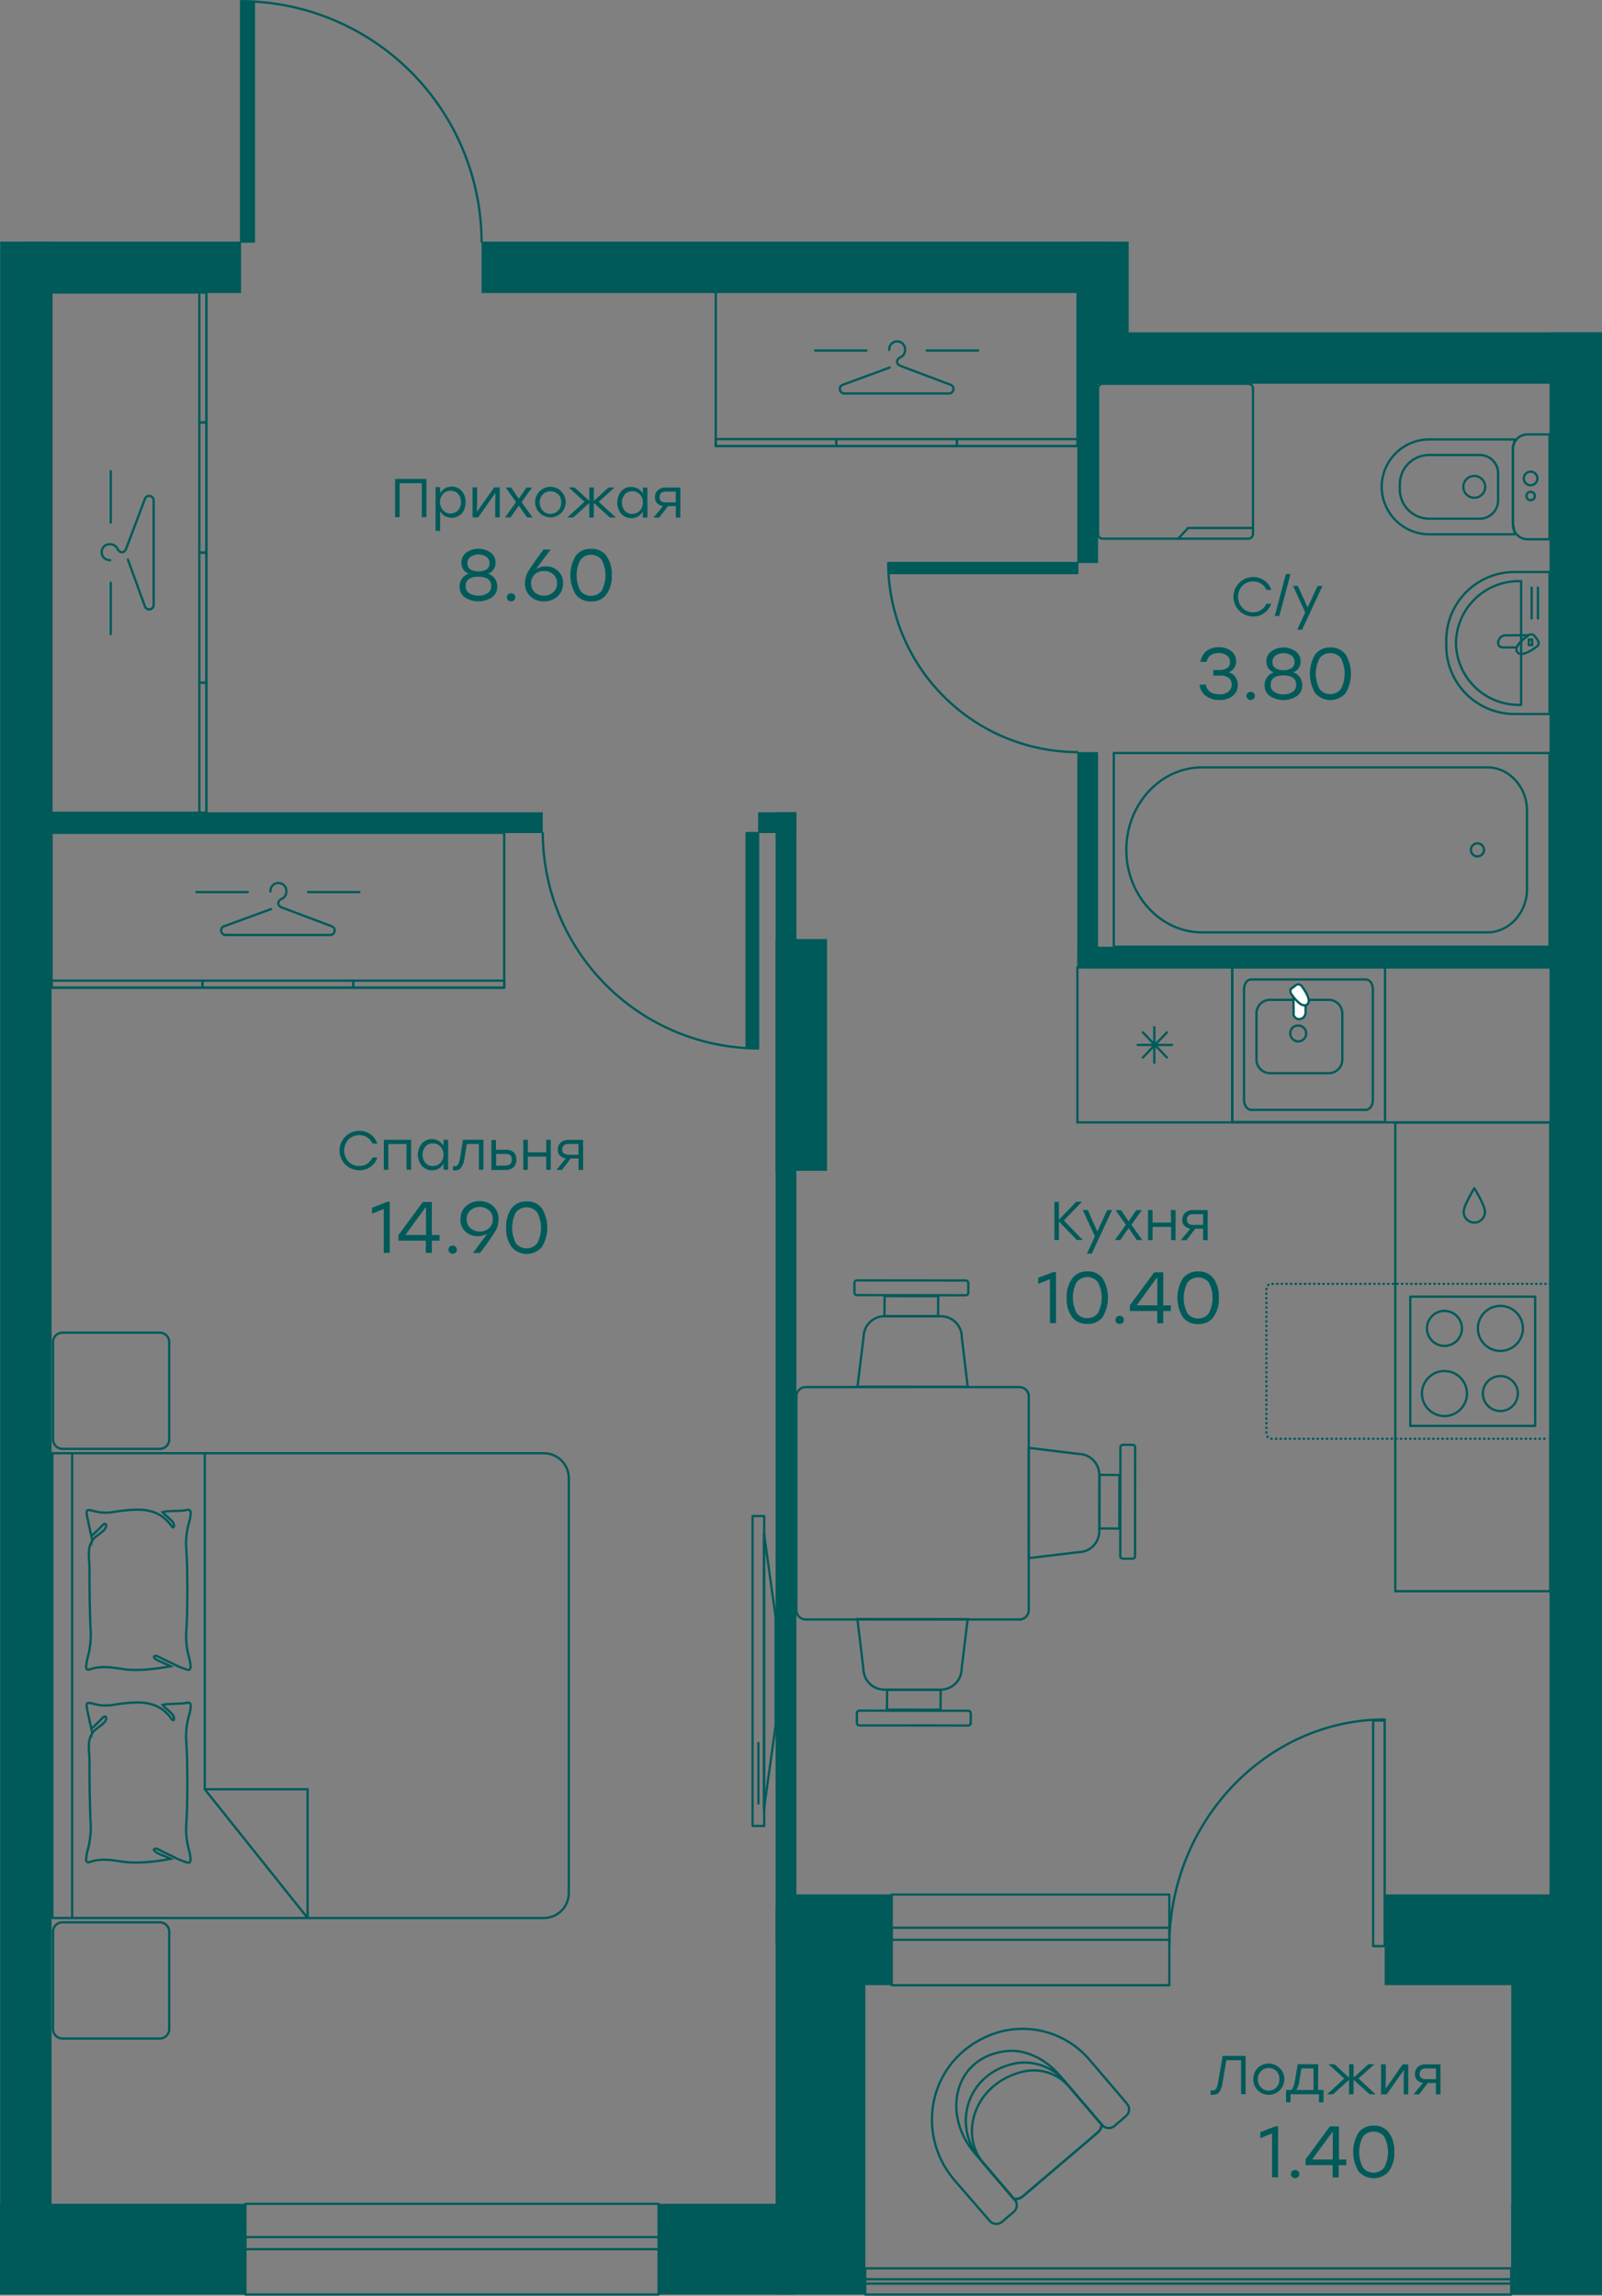 <?xml version="1.0" encoding="UTF-8" standalone="no"?>
<svg
   fill="none"
   height="600.6"
   viewBox="0 0 419.12 600.6"
   width="419.12"
   version="1.1"
   id="svg2235423"
   xmlns="http://www.w3.org/2000/svg"
   xmlns:svg="http://www.w3.org/2000/svg">
  <rect x="0" y="0" width="419.12" height="600.6" fill="#808080" stroke="none"/>
  <defs
     id="defs2235427" />
  <g
     stroke="#005a5a"
     stroke-width="0.6"
     id="g2235277"
     transform="translate(-140.44,-49.7)">
    <g
       stroke-linecap="round"
       stroke-linejoin="round"
       id="g2235097">
      <path
         clip-rule="evenodd"
         d="m 545.84,199.34 v 37.16 h -9.15 c -4.722,0.003 -9.253,-1.864 -12.604,-5.192 -3.35,-3.327 -5.247,-7.846 -5.276,-12.568 v -1.63 c 0.029,-4.723 1.926,-9.243 5.276,-12.572 3.35,-3.33 7.881,-5.198 12.604,-5.198 z"
         fill-rule="evenodd"
         id="path2235059" />
      <path
         clip-rule="evenodd"
         d="m 538.4,201.74 v 32.37 h -0.48 c -4.34,0.037 -8.519,-1.644 -11.624,-4.678 -3.105,-3.033 -4.883,-7.172 -4.946,-11.512 0.063,-4.339 1.842,-8.477 4.947,-11.509 3.105,-3.032 7.284,-4.711 11.623,-4.671 z"
         fill-rule="evenodd"
         id="path2235061" />
      <path
         d="m 542.8,203.45 v 8.06"
         id="path2235063" />
      <path
         d="m 541.16,203.45 v 8.06"
         id="path2235065" />
      <path
         clip-rule="evenodd"
         d="m 540.29,215.88 c -1.26,0.811 -2.311,1.908 -3.07,3.2 h -3.66 c -0.311,0 -0.61,-0.123 -0.831,-0.342 -0.221,-0.219 -0.346,-0.517 -0.349,-0.828 0,-0.531 0.211,-1.039 0.586,-1.414 0.375,-0.375 0.884,-0.586 1.414,-0.586 z"
         fill-rule="evenodd"
         id="path2235067" />
      <path
         clip-rule="evenodd"
         d="m 542,216.19 0.73,1 c 0.194,0.23 0.289,0.527 0.264,0.827 -0.024,0.299 -0.166,0.577 -0.394,0.773 -0.93,0.69 -4.11,3 -5.2,1.53 -1.12,-1.51 2.09,-3.79 3,-4.47 0.127,-0.084 0.27,-0.141 0.419,-0.169 0.15,-0.029 0.303,-0.027 0.452,0.005 0.149,0.031 0.29,0.092 0.415,0.179 0.125,0.086 0.232,0.197 0.314,0.325 z"
         fill-rule="evenodd"
         id="path2235069" />
      <path
         d="m 541.3,217.01 h -0.89 v 1.47 h 0.89 z"
         id="path2235071" />
      <g
         clip-rule="evenodd"
         fill-rule="evenodd"
         id="g2235085">
        <path
           d="m 545.84,163.35 v 27.43 h -5.78 c -1.011,-0.003 -1.98,-0.406 -2.695,-1.122 -0.714,-0.716 -1.115,-1.687 -1.115,-2.698 v -19.79 c 0,-1.011 0.401,-1.981 1.115,-2.698 0.715,-0.716 1.684,-1.119 2.695,-1.122 z"
           id="path2235073" />
        <path
           d="m 536.77,164.66 -0.54,2.08 v 19.81 l 0.54,2.93 h -22.43 c -3.289,-0.01 -6.441,-1.321 -8.767,-3.646 -2.327,-2.324 -3.64,-5.475 -3.653,-8.764 0.01,-3.29 1.323,-6.442 3.65,-8.767 2.327,-2.325 5.48,-3.635 8.77,-3.643 z"
           id="path2235075" />
        <path
           d="m 532.38,173.51 v 7.12 c -0.005,1.264 -0.51,2.474 -1.403,3.367 -0.893,0.894 -2.104,1.398 -3.367,1.403 h -13.32 c -2.023,-0.008 -3.961,-0.815 -5.39,-2.247 -1.43,-1.431 -2.235,-3.37 -2.24,-5.393 v -1.39 c 0.005,-2.022 0.811,-3.959 2.241,-5.389 1.429,-1.43 3.367,-2.235 5.389,-2.241 h 13.32 c 1.264,0.003 2.476,0.506 3.37,1.4 0.894,0.894 1.397,2.106 1.4,3.37 z"
           id="path2235077" />
        <path
           d="m 529,177.07 c 0,0.566 -0.168,1.119 -0.482,1.589 -0.314,0.47 -0.761,0.837 -1.284,1.053 -0.522,0.217 -1.097,0.273 -1.652,0.163 -0.555,-0.11 -1.065,-0.383 -1.465,-0.783 -0.4,-0.4 -0.672,-0.909 -0.782,-1.464 -0.111,-0.555 -0.054,-1.13 0.162,-1.653 0.217,-0.522 0.584,-0.969 1.054,-1.283 0.47,-0.314 1.023,-0.482 1.589,-0.482 0.375,0 0.747,0.074 1.094,0.218 0.347,0.143 0.663,0.354 0.928,0.62 0.266,0.265 0.476,0.58 0.62,0.927 0.144,0.347 0.218,0.719 0.218,1.095 z"
           id="path2235079" />
        <path
           d="m 542.66,174.87 c 0,0.352 -0.105,0.696 -0.3,0.989 -0.196,0.292 -0.474,0.521 -0.799,0.655 -0.325,0.135 -0.683,0.17 -1.028,0.102 -0.346,-0.069 -0.663,-0.239 -0.912,-0.488 -0.249,-0.248 -0.418,-0.566 -0.487,-0.911 -0.069,-0.345 -0.033,-0.703 0.101,-1.028 0.135,-0.326 0.363,-0.604 0.656,-0.799 0.293,-0.196 0.637,-0.3 0.989,-0.3 0.472,0 0.925,0.187 1.259,0.521 0.333,0.334 0.521,0.787 0.521,1.259 z"
           id="path2235081" />
        <path
           d="m 542,179.46 c 0,0.22 -0.065,0.434 -0.187,0.617 -0.122,0.182 -0.295,0.325 -0.498,0.409 -0.203,0.084 -0.426,0.106 -0.642,0.063 -0.215,-0.043 -0.413,-0.149 -0.568,-0.304 -0.155,-0.155 -0.261,-0.353 -0.304,-0.568 -0.042,-0.216 -0.02,-0.439 0.064,-0.642 0.084,-0.203 0.226,-0.376 0.408,-0.498 0.183,-0.122 0.398,-0.187 0.617,-0.187 0.294,0 0.577,0.117 0.785,0.325 0.208,0.208 0.325,0.491 0.325,0.785 z"
           id="path2235083" />
      </g>
      <path
         d="m 545.84,246.71 h -114 v 50.67 h 114 z"
         id="path2235087" />
      <path
         clip-rule="evenodd"
         d="m 454.93,250.46 h 74.61 c 5.72,0 10.4,5.1 10.4,11.33 v 20.51 c 0,6.23 -4.68,11.33 -10.4,11.33 h -74.61 c -10.9,0 -19.82,-9.71 -19.82,-21.59 0,-11.88 8.89,-21.58 19.82,-21.58 z"
         fill-rule="evenodd"
         id="path2235089" />
      <path
         clip-rule="evenodd"
         d="m 526.9,273.75 c 0.341,0.016 0.679,-0.07 0.971,-0.248 0.291,-0.178 0.523,-0.439 0.664,-0.75 0.142,-0.311 0.188,-0.657 0.131,-0.994 -0.057,-0.336 -0.213,-0.649 -0.448,-0.896 -0.236,-0.247 -0.54,-0.418 -0.874,-0.491 -0.334,-0.072 -0.682,-0.044 -0.999,0.083 -0.317,0.127 -0.589,0.346 -0.781,0.628 -0.191,0.283 -0.294,0.617 -0.294,0.958 -0.006,0.219 0.032,0.438 0.111,0.642 0.08,0.205 0.198,0.392 0.349,0.551 0.152,0.159 0.333,0.286 0.534,0.375 0.2,0.089 0.416,0.137 0.636,0.142 z"
         fill-rule="evenodd"
         id="path2235091" />
      <path
         d="m 467.03,150.1 h -38.09 c -0.674,0 -1.22,0.546 -1.22,1.22 v 38.09 c 0,0.674 0.546,1.22 1.22,1.22 h 38.09 c 0.674,0 1.22,-0.546 1.22,-1.22 v -38.09 c 0,-0.674 -0.546,-1.22 -1.22,-1.22 z"
         id="path2235093" />
      <path
         d="m 448.67,190.63 2.6,-2.8 h 16.99"
         id="path2235095" />
    </g>
    <path
       d="M 546.01,343.37 H 505.48 V 466 h 40.53 z"
       stroke-miterlimit="22.93"
       id="path2235099" />
    <path
       d="m 546.67,302.81 h -83.82 v 40.53 h 83.82 z"
       stroke-miterlimit="22.93"
       id="path2235101" />
    <path
       d="m 462.85,302.81 h -40.53 v 40.53 h 40.53 z"
       stroke-miterlimit="22.93"
       id="path2235103" />
    <path
       clip-rule="evenodd"
       d="m 439.28,326.53 3.16,-3.3 v 4.74 -4.74 l 0.14,-0.15 h -0.14 v 0.15 -0.15 h -4.6 4.6 v -0.15 l 0.15,0.15 3.3,-3.45 -3.3,3.45 h -0.01 0.01 4.74 -4.74 l 3.3,3.45 -3.3,-3.45 h -0.01 0.01 l -0.15,-0.15 v -4.74 4.74 l -3.16,-3.3 3.16,3.3 v 0.15 h 0.14 l -0.14,0.15 z"
       fill-rule="evenodd"
       stroke-miterlimit="22.93"
       id="path2235105" />
    <g
       stroke-linecap="round"
       id="g2235127">
      <g
         stroke-linejoin="round"
         id="g2235117">
        <path
           d="M 542.07,388.93 H 509.4 v 33.82 h 32.67 z"
           id="path2235107" />
        <path
           clip-rule="evenodd"
           d="m 528.39,414.28 c 0,-0.906 0.268,-1.791 0.771,-2.544 0.504,-0.754 1.219,-1.341 2.056,-1.687 0.837,-0.347 1.758,-0.438 2.646,-0.261 0.889,0.177 1.705,0.613 2.345,1.254 0.641,0.64 1.077,1.456 1.254,2.345 0.176,0.888 0.086,1.809 -0.261,2.646 -0.347,0.837 -0.934,1.552 -1.687,2.055 -0.753,0.504 -1.639,0.772 -2.544,0.772 -1.214,-0.002 -2.378,-0.486 -3.236,-1.344 -0.858,-0.859 -1.342,-2.022 -1.344,-3.236 z"
           fill-rule="evenodd"
           id="path2235109" />
        <path
           clip-rule="evenodd"
           d="m 512.45,414.28 c 0,-1.165 0.345,-2.304 0.992,-3.272 0.648,-0.969 1.567,-1.724 2.644,-2.17 1.076,-0.445 2.26,-0.562 3.403,-0.335 1.142,0.228 2.192,0.789 3.016,1.612 0.823,0.824 1.384,1.874 1.612,3.016 0.227,1.143 0.11,2.327 -0.336,3.403 -0.445,1.076 -1.2,1.996 -2.169,2.644 -0.969,0.647 -2.107,0.992 -3.272,0.992 -1.562,-0.002 -3.058,-0.624 -4.162,-1.728 -1.104,-1.104 -1.726,-2.601 -1.728,-4.162 z"
           fill-rule="evenodd"
           id="path2235111" />
        <path
           clip-rule="evenodd"
           d="m 527.09,397.24 c 0,-1.165 0.345,-2.304 0.993,-3.273 0.648,-0.969 1.568,-1.724 2.645,-2.17 1.077,-0.445 2.262,-0.561 3.404,-0.333 1.143,0.228 2.193,0.79 3.016,1.615 0.823,0.825 1.383,1.875 1.61,3.018 0.226,1.143 0.108,2.328 -0.34,3.404 -0.447,1.076 -1.203,1.995 -2.173,2.641 -0.97,0.646 -2.11,0.99 -3.275,0.988 -1.561,-0.003 -3.056,-0.624 -4.159,-1.729 -1.102,-1.104 -1.721,-2.601 -1.721,-4.161 z"
           fill-rule="evenodd"
           id="path2235113" />
        <path
           clip-rule="evenodd"
           d="m 513.76,397.24 c 0,-0.906 0.268,-1.791 0.772,-2.544 0.503,-0.754 1.218,-1.341 2.055,-1.687 0.837,-0.347 1.758,-0.438 2.646,-0.261 0.889,0.177 1.705,0.613 2.345,1.254 0.641,0.64 1.077,1.456 1.254,2.345 0.176,0.888 0.086,1.809 -0.261,2.646 -0.347,0.837 -0.934,1.552 -1.687,2.055 -0.753,0.504 -1.638,0.772 -2.544,0.772 -1.214,-0.002 -2.378,-0.486 -3.236,-1.344 -0.858,-0.859 -1.342,-2.022 -1.344,-3.236 z"
           fill-rule="evenodd"
           id="path2235115" />
      </g>
      <path
         d="m 546,385.58 h -0.06"
         stroke-miterlimit="10"
         id="path2235119" />
      <path
         d="m 544.84,385.58 h -71.75 c -0.353,0 -0.691,0.14 -0.941,0.39 -0.249,0.249 -0.389,0.587 -0.389,0.94 v 37.87 c 0.002,0.352 0.143,0.689 0.392,0.938 0.249,0.249 0.586,0.389 0.938,0.392 h 72.3"
         stroke-dasharray="0.11, 1.1"
         stroke-miterlimit="10"
         id="path2235121" />
      <path
         d="M 545.94,426.11 H 546"
         stroke-miterlimit="10"
         id="path2235123" />
      <path
         d="m 528.93,366.61 c 0.022,0.379 -0.032,0.758 -0.162,1.114 -0.129,0.357 -0.33,0.683 -0.589,0.959 -0.26,0.276 -0.574,0.496 -0.922,0.646 -0.348,0.15 -0.723,0.228 -1.102,0.228 -0.379,0 -0.754,-0.078 -1.103,-0.228 -0.348,-0.15 -0.661,-0.37 -0.921,-0.646 -0.26,-0.276 -0.461,-0.602 -0.59,-0.959 -0.129,-0.356 -0.184,-0.735 -0.161,-1.114 0,-1.53 2.78,-6.06 2.78,-6.06 0,0 2.77,4.53 2.77,6.06 z"
         stroke-linejoin="round"
         id="path2235125" />
    </g>
    <path
       d="m 499.61,308.51 v 29 c 0,1.41 -0.8,2.55 -1.85,2.55 h -30 c -1,0 -1.85,-1.14 -1.85,-2.55 v -29 c 0,-1.42 0.79,-2.57 1.85,-2.57 h 30 c 1.05,0 1.85,1.15 1.85,2.57 z"
       stroke-miterlimit="22.93"
       id="path2235129" />
    <path
       d="m 491.62,314.81 v 12.13 c -0.005,0.938 -0.382,1.836 -1.047,2.497 -0.665,0.662 -1.565,1.033 -2.503,1.033 h -15.38 c -0.934,-0.008 -1.827,-0.382 -2.488,-1.043 -0.66,-0.66 -1.034,-1.553 -1.042,-2.487 v -12.13 c 0,-0.936 0.372,-1.834 1.034,-2.496 0.662,-0.662 1.56,-1.034 2.496,-1.034 H 488 c 0.463,-0.009 0.924,0.073 1.356,0.242 0.432,0.169 0.826,0.421 1.161,0.742 0.334,0.322 0.602,0.706 0.788,1.13 0.185,0.425 0.286,0.882 0.295,1.346 z"
       stroke-miterlimit="22.93"
       id="path2235131" />
    <path
       d="m 480.09,318 c 0.407,-0.002 0.804,0.12 1.14,0.35 0.35,0.222 0.622,0.547 0.78,0.93 0.151,0.381 0.189,0.798 0.11,1.2 -0.078,0.403 -0.275,0.774 -0.566,1.064 -0.29,0.291 -0.661,0.488 -1.064,0.566 -0.402,0.094 -0.823,0.055 -1.2,-0.11 -0.375,-0.166 -0.699,-0.428 -0.94,-0.76 -0.238,-0.369 -0.36,-0.801 -0.35,-1.24 0,-0.271 0.054,-0.54 0.159,-0.791 0.105,-0.25 0.258,-0.478 0.451,-0.669 0.197,-0.185 0.43,-0.329 0.684,-0.422 0.255,-0.093 0.525,-0.133 0.796,-0.118 z"
       stroke-miterlimit="22.93"
       id="path2235133" />
    <path
       clip-rule="evenodd"
       d="m 478.81,309.58 c 0.857,1.105 1.95,2.003 3.2,2.63 v 2.38 c 0.001,0.437 -0.161,0.858 -0.456,1.18 -0.294,0.323 -0.699,0.522 -1.134,0.56 -0.229,0.019 -0.459,-0.019 -0.67,-0.11 -0.201,-0.094 -0.381,-0.226 -0.53,-0.39 -0.16,-0.156 -0.275,-0.353 -0.33,-0.57 -0.05,-0.22 -0.05,-0.449 0,-0.67 z"
       fill="#ffffff"
       fill-rule="evenodd"
       stroke-miterlimit="22.93"
       id="path2235135" />
    <path
       clip-rule="evenodd"
       d="m 478.48,308.18 0.92,-0.69 c 0.227,-0.178 0.511,-0.271 0.8,-0.26 0.281,0.036 0.542,0.167 0.74,0.37 0.64,0.89 2.86,3.89 1.44,4.92 -1.42,1.03 -3.6,-2 -4.16,-2.85 -0.151,-0.234 -0.211,-0.514 -0.17,-0.79 0.018,-0.14 0.065,-0.275 0.14,-0.396 0.074,-0.121 0.173,-0.224 0.29,-0.304 z"
       fill="#ffffff"
       fill-rule="evenodd"
       stroke-miterlimit="22.93"
       id="path2235137" />
    <g
       stroke-linecap="round"
       stroke-linejoin="round"
       id="g2235191">
      <path
         d="m 502.8,302.74 v 40.52 h -40 v -40.52 z"
         id="path2235139" />
      <g
         clip-rule="evenodd"
         fill-rule="evenodd"
         id="g2235149">
        <path
           d="m 422.35,166.42 v -40.53 h -9.85 -74.94 -9.86 v 40.53 h 9.86 74.94 z"
           id="path2235141" />
        <path
           d="m 422.35,166.43 v -1.85 h -3.28 -24.98 -3.29 v 1.85 h 3.29 24.98 z"
           id="path2235143" />
        <path
           d="m 359.25,166.43 v -1.85 h 3.29 24.98 3.28 v 1.85 h -3.28 -24.98 z"
           id="path2235145" />
        <path
           d="m 327.7,166.43 v -1.85 h 3.29 24.98 3.28 v 1.85 h -3.28 -24.98 z"
           id="path2235147" />
      </g>
      <path
         d="m 373.07,141.24 c -0.02,-0.286 0.019,-0.573 0.115,-0.843 0.096,-0.27 0.246,-0.517 0.442,-0.727 0.195,-0.21 0.432,-0.377 0.695,-0.491 0.263,-0.114 0.546,-0.173 0.833,-0.173 0.287,0 0.57,0.059 0.833,0.173 0.263,0.114 0.499,0.281 0.695,0.491 0.196,0.21 0.346,0.457 0.442,0.727 0.096,0.27 0.135,0.557 0.115,0.843 0,0.408 -0.115,0.808 -0.333,1.153 -0.218,0.345 -0.529,0.622 -0.897,0.797 -0.236,0.086 -0.444,0.235 -0.6,0.431 -0.157,0.195 -0.258,0.431 -0.29,0.679 0.002,0.213 0.065,0.421 0.182,0.598 0.117,0.178 0.283,0.317 0.478,0.402 l 0.39,0.18 13.09,4.93 c 0.234,0.12 0.422,0.315 0.532,0.554 0.111,0.239 0.139,0.508 0.079,0.764 -0.06,0.257 -0.204,0.486 -0.409,0.651 -0.205,0.165 -0.459,0.257 -0.722,0.261 h -27.43 c -0.262,-0.006 -0.515,-0.099 -0.719,-0.265 -0.203,-0.166 -0.345,-0.395 -0.404,-0.651 -0.058,-0.256 -0.03,-0.524 0.081,-0.762 0.111,-0.238 0.298,-0.432 0.532,-0.552 l 12.41,-4.55"
         id="path2235151" />
      <path
         d="m 382.9,141.4 h 13.45"
         id="path2235153" />
      <path
         d="m 353.7,141.4 h 13.45"
         id="path2235155" />
      <g
         clip-rule="evenodd"
         fill-rule="evenodd"
         id="g2235167">
        <path
           d="M 194.44,262.34 H 153.9 V 248.17 140.4 126.22 h 40.54 v 14.18 107.77 z"
           id="path2235157" />
        <path
           d="m 194.44,262.34 h -1.85 v -3.54 -26.94 -3.55 h 1.85 v 3.55 26.94 z"
           id="path2235159" />
        <path
           d="m 194.44,194.28 h -1.85 v 3.55 26.94 3.54 h 1.85 v -3.54 -26.94 z"
           id="path2235161" />
        <path
           d="m 194.44,160.25 h -1.85 v 3.55 26.94 3.54 h 1.85 v -3.54 -26.94 z"
           id="path2235163" />
        <path
           d="m 194.44,126.22 h -1.85 v 3.55 26.94 3.54 h 1.85 v -3.54 -26.94 z"
           id="path2235165" />
      </g>
      <path
         d="m 169.26,196.241 c -0.286,0.02 -0.573,-0.02 -0.843,-0.116 -0.27,-0.095 -0.518,-0.246 -0.727,-0.441 -0.21,-0.196 -0.377,-0.432 -0.491,-0.695 -0.115,-0.263 -0.174,-0.547 -0.174,-0.833 0,-0.287 0.059,-0.571 0.174,-0.833 0.114,-0.263 0.281,-0.5 0.491,-0.695 0.209,-0.196 0.457,-0.346 0.727,-0.442 0.27,-0.096 0.557,-0.135 0.843,-0.115 0.406,0.001 0.804,0.118 1.147,0.335 0.343,0.218 0.618,0.528 0.793,0.895 0.086,0.235 0.235,0.443 0.43,0.6 0.196,0.157 0.431,0.257 0.68,0.29 0.212,-0.004 0.419,-0.069 0.596,-0.185 0.177,-0.117 0.317,-0.282 0.404,-0.475 l 0.17,-0.39 4.94,-13.08 c 0.122,-0.229 0.316,-0.411 0.552,-0.518 0.236,-0.108 0.5,-0.135 0.753,-0.077 0.253,0.059 0.479,0.198 0.644,0.398 0.166,0.199 0.261,0.448 0.271,0.707 v 27.43 c -0.01,0.259 -0.105,0.507 -0.271,0.707 -0.165,0.199 -0.391,0.339 -0.644,0.397 -0.253,0.058 -0.517,0.031 -0.753,-0.076 -0.236,-0.108 -0.43,-0.29 -0.552,-0.518 l -4.52,-12.41"
         id="path2235169" />
      <path
         d="M 169.42,186.41 V 172.96"
         id="path2235171" />
      <path
         d="m 169.42,215.611 v -13.45"
         id="path2235173" />
      <g
         clip-rule="evenodd"
         fill-rule="evenodd"
         id="g2235183">
        <path
           d="m 272.35,308.11 v -40.53 h -12.33 -93.75 -12.33 v 40.53 h 12.33 93.75 z"
           id="path2235175" />
        <path
           d="m 272.35,308.11 v -1.85 h -4.11 -31.25 -4.11 v 1.85 h 4.11 31.25 z"
           id="path2235177" />
        <path
           d="m 193.41,308.11 v -1.85 h 4.11 31.25 4.11 v 1.85 h -4.11 -31.25 z"
           id="path2235179" />
        <path
           d="m 153.94,308.11 v -1.85 h 4.11 31.25 4.11 v 1.85 h -4.11 -31.25 z"
           id="path2235181" />
      </g>
      <path
         d="m 211.19,282.93 c -0.02,-0.286 0.019,-0.573 0.115,-0.843 0.096,-0.27 0.246,-0.518 0.442,-0.727 0.195,-0.21 0.432,-0.377 0.695,-0.491 0.263,-0.114 0.546,-0.173 0.833,-0.173 0.286,0 0.57,0.059 0.833,0.173 0.263,0.114 0.499,0.281 0.695,0.491 0.195,0.209 0.346,0.457 0.442,0.727 0.095,0.27 0.135,0.557 0.115,0.843 0,0.408 -0.116,0.808 -0.333,1.153 -0.218,0.345 -0.529,0.622 -0.897,0.797 -0.235,0.084 -0.443,0.231 -0.599,0.425 -0.157,0.194 -0.258,0.428 -0.291,0.675 0.003,0.213 0.066,0.42 0.183,0.597 0.117,0.177 0.283,0.317 0.477,0.403 l 0.39,0.18 13.09,4.93 c 0.229,0.123 0.411,0.318 0.518,0.555 0.108,0.236 0.134,0.502 0.074,0.755 -0.059,0.253 -0.2,0.479 -0.401,0.644 -0.201,0.165 -0.451,0.258 -0.711,0.266 h -27.43 c -0.259,-0.01 -0.508,-0.105 -0.707,-0.27 -0.2,-0.166 -0.339,-0.392 -0.397,-0.645 -0.058,-0.252 -0.032,-0.517 0.076,-0.753 0.107,-0.236 0.289,-0.43 0.518,-0.552 l 12.41,-4.55"
         id="path2235185" />
      <path
         d="m 221.02,283.09 h 13.45"
         id="path2235187" />
      <path
         d="m 191.82,283.09 h 13.45"
         id="path2235189" />
    </g>
    <g
       stroke-miterlimit="10"
       id="g2235213">
      <path
         d="m 433.3,435.59 -0.02,14.02 -5.22,-0.04 0.02,-14.02 z"
         id="path2235193" />
      <path
         d="m 433.561,428.341 -0.03,28.49 c 0,0.359 0.29,0.651 0.649,0.651 l 2.56,0.003 c 0.359,0 0.651,-0.291 0.651,-0.65 l 0.03,-28.49 c 0,-0.358 -0.291,-0.65 -0.65,-0.65 l -2.56,-0.003 c -0.359,0 -0.65,0.29 -0.65,0.649 z"
         id="path2235195" />
      <path
         clip-rule="evenodd"
         d="m 409.59,428.49 13,1.59 c 1.446,0.005 2.83,0.582 3.852,1.605 1.021,1.023 1.595,2.409 1.598,3.855 v 14.79 c -0.005,1.445 -0.582,2.83 -1.606,3.851 -1.023,1.021 -2.408,1.596 -3.854,1.599 l -13,1.55 z"
         fill-rule="evenodd"
         id="path2235197" />
      <path
         d="m 386.5,497.01 -14.01,-0.02 0.04,-5.21 14.02,0.01 z"
         id="path2235199" />
      <path
         d="m 393.759,497.272 -28.49,-0.03 c -0.359,0 -0.65,0.29 -0.651,0.649 l -0.002,2.56 c -10e-4,0.359 0.29,0.651 0.649,0.651 l 28.49,0.03 c 0.359,0 0.65,-0.291 0.651,-0.65 l 0.002,-2.56 c 10e-4,-0.359 -0.29,-0.65 -0.649,-0.65 z"
         id="path2235201" />
      <path
         d="m 371.88,388.8 14.02,0.01 -0.04,5.22 -14.03,-0.02 z"
         id="path2235203" />
      <path
         d="m 364.633,388.538 28.49,0.03 c 0.359,0.001 0.65,-0.29 0.651,-0.649 l 0.003,-2.56 c 0,-0.359 -0.291,-0.65 -0.65,-0.651 l -28.49,-0.03 c -0.359,0 -0.65,0.291 -0.65,0.65 l -0.003,2.56 c 0,0.359 0.29,0.65 0.649,0.65 z"
         id="path2235205" />
      <path
         clip-rule="evenodd"
         d="m 393.61,473.3 -1.59,13 c -0.005,1.445 -0.583,2.83 -1.606,3.851 -1.023,1.021 -2.408,1.596 -3.854,1.599 h -14.79 c -1.446,-0.008 -2.831,-0.588 -3.852,-1.612 -1.021,-1.025 -1.595,-2.412 -1.598,-3.858 l -1.56,-13 z"
         fill-rule="evenodd"
         id="path2235207" />
      <path
         clip-rule="evenodd"
         d="m 364.78,412.5 1.59,-13 c 0.005,-1.446 0.583,-2.83 1.606,-3.852 1.023,-1.021 2.408,-1.596 3.854,-1.598 h 14.78 c 1.446,0.002 2.833,0.579 3.854,1.603 1.022,1.023 1.596,2.41 1.596,3.857 l 1.56,13 z"
         fill-rule="evenodd"
         id="path2235209" />
      <path
         d="m 348.79,415.03 v 55.92 c 0,1.347 1.092,2.44 2.44,2.44 h 55.92 c 1.348,0 2.44,-1.093 2.44,-2.44 v -55.92 c 0,-1.348 -1.092,-2.44 -2.44,-2.44 h -55.92 c -1.348,0 -2.44,1.092 -2.44,2.44 z"
         id="path2235211" />
    </g>
    <g
       stroke-linecap="round"
       id="g2235225">
      <path
         d="m 340.37,446.34 h -3.04 v 81.07 h 3.04 z"
         stroke-linejoin="round"
         id="path2235215" />
      <path
         clip-rule="evenodd"
         d="m 343.36,472.76 v 28.45 l -3.05,21.73 v -72.13 z"
         fill-rule="evenodd"
         stroke-linejoin="round"
         id="path2235217" />
      <path
         d="m 338.85,505.69 v 15.86"
         stroke-linejoin="round"
         id="path2235219" />
      <path
         d="m 159.32,429.89 v 121.6 m -5.18,-121.6 v 121.6 h 128.6 c 1.727,-0.003 3.383,-0.691 4.604,-1.913 1.22,-1.223 1.906,-2.879 1.906,-4.607 V 436.41 c 0,-1.727 -0.686,-3.384 -1.906,-4.607 -1.221,-1.222 -2.877,-1.91 -4.604,-1.913 z"
         stroke-linejoin="round"
         id="path2235221" />
      <path
         d="m 194.01,429.89 v 87.92 h 26.9 v 33.68 l -26.9,-33.68"
         stroke-linejoin="round"
         id="path2235223" />
    </g>
    <path
       d="m 164.35,451.6 c 0.93,-0.92 2.22,-2.09 2.9,-2.84 0.95,-1.05 1.51,0.19 0.28,1.37 -1,0.92 -2.14,1.54 -2.67,2.24 -1.9,2.46 -0.92,5.22 -1,8.24 -0.08,3.02 0.12,11.57 0.23,14.61 0.25,2.655 0.03,5.332 -0.65,7.91 -0.229,0.773 -0.38,1.567 -0.45,2.37 -0.09,0.88 0.2,1.2 1,0.92 2.88,-1 5.72,-0.5 8.6,-0.06 3.6,0.56 8.7,0 12.5,-0.74 -0.46,-0.22 -2,-0.94 -2.31,-1.05 -3.11,-1.19 -2,-1.95 -1.18,-1.59 0.45,0.18 0.91,0.47 1.34,0.66 1.38,0.64 2.71,1.35 4.09,2 0.74,0.34 1.51,0.58 2.28,0.85 0.77,0.27 1,-0.14 1,-0.81 -0.067,-0.832 -0.215,-1.656 -0.44,-2.46 -0.649,-2.338 -0.872,-4.773 -0.66,-7.19 0.32,-5 0.34,-15.57 0,-20.62 -0.234,-2.415 -0.017,-4.853 0.64,-7.19 0.244,-0.801 0.405,-1.625 0.48,-2.46 0.08,-0.9 -0.25,-1.18 -1.09,-1 -1.37,0.35 -4.84,0.12 -6.29,0.53 0.54,0.74 2.36,1.95 2.83,2.82 0.47,0.87 0.05,1.73 -0.52,0.76 -2.52,-3.58 -6.09,-4.41 -10,-4.18 -1.677,0.082 -3.347,0.269 -5,0.56 -1.827,0.34 -3.709,0.241 -5.49,-0.29 -1.6,-0.47 -1.88,-0.22 -1.55,1.44 0.33,1.66 0.78,3.6 1.13,5.2 z"
       stroke-miterlimit="10"
       id="path2235227" />
    <path
       d="m 164.35,502 c 0.93,-0.92 2.22,-2.09 2.9,-2.84 0.95,-1.05 1.51,0.19 0.28,1.37 -1,0.92 -2.14,1.54 -2.67,2.23 -1.9,2.46 -0.92,5.23 -1,8.25 -0.08,3.02 0.12,11.56 0.23,14.61 0.25,2.654 0.03,5.332 -0.65,7.91 -0.231,0.773 -0.381,1.567 -0.45,2.37 -0.09,0.88 0.2,1.2 1,0.92 2.88,-1 5.72,-0.51 8.6,-0.06 3.6,0.56 8.7,0 12.5,-0.74 -0.46,-0.22 -2,-0.95 -2.31,-1 -3.11,-1.19 -2,-2 -1.18,-1.59 0.45,0.18 0.91,0.47 1.34,0.66 1.38,0.64 2.71,1.35 4.09,2 0.74,0.33 1.51,0.58 2.28,0.85 0.77,0.27 1,-0.14 1,-0.81 -0.066,-0.832 -0.214,-1.656 -0.44,-2.46 -0.649,-2.338 -0.872,-4.773 -0.66,-7.19 0.32,-5.05 0.34,-15.57 0,-20.62 -0.234,-2.416 -0.017,-4.854 0.64,-7.19 0.244,-0.801 0.405,-1.626 0.48,-2.46 0.08,-0.9 -0.25,-1.18 -1.09,-1 -1.37,0.34 -4.84,0.12 -6.29,0.53 0.54,0.74 2.36,1.95 2.83,2.82 0.47,0.87 0.05,1.73 -0.52,0.76 -2.52,-3.58 -6.09,-4.41 -10,-4.18 -1.677,0.077 -3.347,0.264 -5,0.56 -1.827,0.34 -3.709,0.241 -5.49,-0.29 -1.6,-0.47 -1.88,-0.22 -1.55,1.44 0.33,1.66 0.78,3.6 1.13,5.15 z"
       stroke-miterlimit="10"
       id="path2235229" />
    <g
       stroke-linejoin="round"
       id="g2235275">
      <g
         stroke-linecap="round"
         id="g2235243">
        <path
           d="m 156.76,583.02 h 25.5 c 1.353,0 2.45,-1.097 2.45,-2.45 v -25.5 c 0,-1.353 -1.097,-2.45 -2.45,-2.45 h -25.5 c -1.353,0 -2.45,1.097 -2.45,2.45 v 25.5 c 0,1.353 1.097,2.45 2.45,2.45 z"
           id="path2235231" />
        <path
           d="m 156.76,428.75 h 25.5 c 1.353,0 2.45,-1.097 2.45,-2.45 v -25.5 c 0,-1.353 -1.097,-2.45 -2.45,-2.45 h -25.5 c -1.353,0 -2.45,1.097 -2.45,2.45 v 25.5 c 0,1.353 1.097,2.45 2.45,2.45 z"
           id="path2235233" />
        <g
           clip-rule="evenodd"
           fill-rule="evenodd"
           id="g2235241">
          <path
             d="m 395.35,612.87 c -8.33,-9.75 -5.63,-24.7 8.07,-26.53 5.05,-0.68 10.48,1.93 14.19,6.27 l 11,12.88 c 0.002,0.393 -0.08,0.781 -0.24,1.14 -0.161,0.359 -0.396,0.679 -0.69,0.94 L 408,624.34 c -0.337,0.27 -0.73,0.46 -1.152,0.555 -0.421,0.096 -0.858,0.094 -1.278,-0.005 z"
             id="path2235235" />
          <path
             d="m 397.77,615.71 c -6.49,-7.6 -2.42,-20.94 10.21,-24 2.196,-0.542 4.5,-0.461 6.653,0.233 2.153,0.694 4.071,1.974 5.537,3.697 l 8.58,10 c -0.116,0.744 -0.496,1.422 -1.07,1.91 L 408,624.34 c -0.629,0.538 -1.445,0.804 -2.27,0.74 z"
             id="path2235237" />
          <path
             d="m 401.34,581.46 c 4.321,-1.3 8.928,-1.299 13.249,0 4.321,1.3 8.164,3.842 11.051,7.31 l 9.63,11.28 c 0.198,0.227 0.35,0.492 0.446,0.778 0.096,0.286 0.134,0.588 0.113,0.89 -0.022,0.301 -0.102,0.595 -0.238,0.864 -0.135,0.27 -0.322,0.511 -0.551,0.708 l -3.04,2.62 c -0.231,0.195 -0.498,0.343 -0.786,0.435 -0.288,0.092 -0.591,0.126 -0.892,0.1 -0.302,-0.026 -0.595,-0.112 -0.863,-0.252 -0.268,-0.139 -0.505,-0.331 -0.699,-0.563 l -9.6,-11.25 c -1.547,-1.884 -3.563,-3.327 -5.845,-4.184 -2.283,-0.857 -4.75,-1.097 -7.155,-0.696 -13.06,2.58 -16.58,16.57 -9.34,25 l 9.08,10.64 c 0.394,0.456 0.591,1.051 0.548,1.652 -0.043,0.602 -0.323,1.162 -0.778,1.558 l -3.1,2.65 c -0.463,0.388 -1.061,0.576 -1.663,0.524 -0.602,-0.053 -1.158,-0.342 -1.547,-0.804 L 390.08,620 c -10.72,-12.6 -6.44,-32.85 11.26,-38.54 z"
             id="path2235239" />
        </g>
      </g>
      <path
         d="m 338.78,267.64 h -3.01 v 56.08 h 3.01 z"
         fill="#005a5a"
         id="path2235245" />
      <path
         d="m 282.44,267.64 c 0.055,14.927 6.008,29.228 16.561,39.785 10.554,10.557 24.852,16.515 39.779,16.575"
         stroke-linecap="round"
         id="path2235247" />
      <path
         d="m 422.29,197 h -49.25 v 2.64 h 49.25 z"
         fill="#005a5a"
         id="path2235249" />
      <path
         d="M 422.29,246.47 C 409.184,246.42 396.629,241.192 387.361,231.926 378.093,222.66 372.863,210.106 372.81,197"
         stroke-linecap="round"
         id="path2235251" />
      <path
         d="m 206.87,50.29 h -3.36 v 62.62 h 3.36 z"
         fill="#005a5a"
         id="path2235253" />
      <g
         stroke-linecap="round"
         id="g2235273">
        <path
           d="M 266.43,112.92 C 266.362,96.254 259.711,80.289 247.926,68.504 236.141,56.719 220.176,50.068 203.51,50"
           id="path2235255" />
        <path
           d="M 312.74,626.27 H 204.65 v 23.72 h 108.09 z"
           id="path2235257" />
        <path
           d="m 312.75,634.97 h -108.1 v 3.16 h 108.1 z"
           id="path2235259" />
        <path
           d="m 446.36,545.35 h -72.63 v 23.72 h 72.63 z"
           id="path2235261" />
        <path
           d="m 446.36,554.04 h -72.64 v 3.16 h 72.64 z"
           id="path2235263" />
        <path
           d="m 535.81,643.14 h -169 V 650 h 169 z"
           id="path2235265" />
        <path
           d="M 535.83,646 H 366.81 v 1.14 h 169.02 z"
           id="path2235267" />
        <path
           d="m 502.7,499.82 h -3.01 v 59.03 h 3.01 z"
           id="path2235269" />
        <path
           d="m 446.36,558.85 c 0,-32.75 25.59,-59.3 56.34,-59.3"
           id="path2235271" />
      </g>
    </g>
  </g>
  <g
     fill="#005a5a"
     id="g2235421"
     transform="translate(-140.44,-49.7)">
    <path
       clip-rule="evenodd"
       d="M 559.42,626.26 H 535.83 V 650 h 23.59"
       fill-rule="evenodd"
       id="path2235279" />
    <path
       d="m 535.82,650 h 23.74 V 546.76 h -23.74 z"
       id="path2235281" />
    <path
       d="M 559.56,545.31 H 502.7 v 23.75 h 56.86 z"
       id="path2235283" />
    <path
       d="m 373.73,545.31 h -25.79 v 23.75 h 25.79 z"
       id="path2235285" />
    <path
       clip-rule="evenodd"
       d="m 140.44,626.26 h 64.17 v 23.73 h -64.17"
       fill-rule="evenodd"
       id="path2235287" />
    <path
       d="m 348.22,626.26 h -35.47 v 23.72 h 35.47 z"
       id="path2235289" />
    <path
       d="m 366.84,548.47 h -23.48 v 101.51 h 23.48 z"
       id="path2235291" />
    <path
       d="m 435.73,112.92 h -13.44 v 37.18 h 13.44 z"
       id="path2235293" />
    <path
       clip-rule="evenodd"
       d="M 559.55,136.65 H 422.29 v 13.44 h 137.26"
       fill-rule="evenodd"
       id="path2235295" />
    <path
       d="m 343.36,295.38 v 60.63 h 13.44 v -60.63 z"
       id="path2235297" />
    <path
       d="m 343.36,262.2 v 295.85 h 5.43 V 262.2 Z"
       id="path2235299" />
    <path
       d="m 545.83,556.77 h 13.73 V 136.66 h -13.73 z"
       id="path2235301" />
    <path
       d="m 422.29,302.81 h 129.84 v -5.43 H 422.29 Z"
       id="path2235303" />
    <path
       d="m 338.78,267.64 h 10.01 v -5.43 h -10.01 z"
       id="path2235305" />
    <path
       d="m 150.31,267.64 h 132.13 v -5.43 H 150.31 Z"
       id="path2235307" />
    <path
       d="m 422.29,302.81 h 5.43 v -56.34 h -5.43 z"
       id="path2235309" />
    <path
       d="m 422.29,196.99 h 5.43 v -56.34 h -5.43 z"
       id="path2235311" />
    <path
       d="M 266.42,126.36 H 430.29 V 112.92 H 266.42 Z"
       id="path2235313" />
    <path
       d="m 146.17,126.36 h 57.34 v -13.44 h -57.34 z"
       id="path2235315" />
    <path
       d="m 140.49,629.64 h 13.44 V 112.92 h -13.44 z"
       id="path2235317" />
    <path
       d="m 423.71,374.12 h -1.54 l -4.69,-4.86 v 4.86 h -1.19 v -10 h 1.19 v 4.69 L 422,364.1 h 1.51 l -4.73,4.9 z"
       id="path2235319" />
    <path
       d="m 430.12,366.26 h 1.27 l -5.32,11.43 h -1.27 l 2.09,-4.53 -3.18,-6.91 H 425 l 2.53,5.64 z"
       id="path2235321" />
    <path
       d="m 439.31,374.13 h -1.44 l -2.16,-3.13 -2.15,3.12 h -1.43 l 2.86,-4 -2.7,-3.82 h 1.43 l 2,2.93 2,-2.93 h 1.44 l -2.72,3.83 z"
       id="path2235323" />
    <path
       d="M 446.76,366.28 H 448 v 7.86 h -1.18 v -3.46 h -4.84 v 3.46 h -1.19 v -7.86 h 1.19 v 3.27 h 4.83 z"
       id="path2235325" />
    <path
       d="m 452.55,366.28 h 3.84 v 7.87 h -1.19 v -3 h -2.05 l -2.3,3 h -1.47 l 2.46,-3 c -0.574,-0.084 -1.108,-0.342 -1.53,-0.74 -0.188,-0.202 -0.334,-0.44 -0.428,-0.699 -0.095,-0.259 -0.136,-0.535 -0.122,-0.811 -0.023,-0.352 0.03,-0.705 0.156,-1.035 0.126,-0.329 0.322,-0.628 0.574,-0.875 0.574,-0.486 1.309,-0.74 2.06,-0.71 z m 0.1,3.89 h 2.55 v -2.81 h -2.6 c -1.1,0 -1.65,0.49 -1.65,1.47 0.05,0.89 0.57,1.34 1.7,1.34 z"
       id="path2235327" />
    <path
       d="m 252,175 v 10 h -1.2 v -8.88 H 245 V 185 h -1.19 v -10 z"
       id="path2235329" />
    <path
       d="m 258.6,177 c 0.498,-0.015 0.992,0.081 1.449,0.28 0.456,0.199 0.863,0.496 1.191,0.87 0.698,0.816 1.056,1.868 1,2.94 0.051,1.071 -0.307,2.122 -1,2.94 -0.558,0.588 -1.297,0.974 -2.099,1.097 -0.801,0.123 -1.622,-0.023 -2.331,-0.417 -0.517,-0.309 -0.942,-0.751 -1.23,-1.28 v 5.16 h -1.19 v -11.44 h 1.18 v 1.62 c 0.292,-0.54 0.725,-0.991 1.254,-1.303 0.528,-0.312 1.132,-0.473 1.746,-0.467 z m -0.23,7 c 0.364,0.015 0.727,-0.051 1.062,-0.193 0.335,-0.142 0.635,-0.356 0.878,-0.627 0.489,-0.602 0.756,-1.354 0.756,-2.13 0,-0.776 -0.267,-1.528 -0.756,-2.13 -0.246,-0.271 -0.547,-0.486 -0.884,-0.629 -0.336,-0.143 -0.7,-0.212 -1.066,-0.201 -0.373,-0.011 -0.744,0.057 -1.089,0.2 -0.345,0.144 -0.655,0.358 -0.911,0.63 -0.269,0.282 -0.479,0.615 -0.618,0.979 -0.139,0.364 -0.204,0.752 -0.192,1.141 -0.023,0.787 0.264,1.553 0.8,2.13 0.252,0.288 0.562,0.518 0.911,0.675 0.348,0.157 0.727,0.237 1.109,0.235 z"
       id="path2235331" />
    <path
       d="m 269.73,177.21 h 1.46 v 7.86 H 270 v -3.77 l 0.07,-2.65 -4.54,6.42 h -1.46 v -7.87 h 1.19 v 3.8 l -0.07,2.63 z"
       id="path2235333" />
    <path
       d="m 279.77,185.08 h -1.43 L 276.17,182 274,185.07 h -1.43 l 2.87,-4 -2.7,-3.82 h 1.43 l 2,2.93 2,-2.93 h 1.45 l -2.72,3.83 z"
       id="path2235335" />
    <path
       d="m 284.49,177.06 c 0.924,0.01 1.816,0.339 2.524,0.932 0.708,0.593 1.19,1.412 1.363,2.32 0.172,0.907 0.026,1.846 -0.415,2.658 -0.441,0.811 -1.149,1.445 -2.005,1.794 -0.855,0.349 -1.805,0.39 -2.687,0.119 -0.883,-0.272 -1.645,-0.841 -2.155,-1.611 -0.511,-0.77 -0.74,-1.692 -0.648,-2.611 0.092,-0.919 0.5,-1.778 1.153,-2.431 0.375,-0.378 0.822,-0.677 1.316,-0.878 0.493,-0.201 1.022,-0.3 1.554,-0.292 z m 2,2 c -0.265,-0.266 -0.581,-0.478 -0.929,-0.622 -0.347,-0.144 -0.72,-0.218 -1.096,-0.218 -0.376,0 -0.749,0.074 -1.096,0.218 -0.348,0.144 -0.663,0.356 -0.929,0.622 -0.528,0.58 -0.82,1.336 -0.82,2.12 0,0.784 0.292,1.54 0.82,2.12 0.257,0.271 0.568,0.485 0.912,0.63 0.344,0.144 0.715,0.216 1.088,0.21 0.372,0.005 0.742,-0.066 1.086,-0.209 0.344,-0.143 0.655,-0.354 0.914,-0.621 0.271,-0.281 0.483,-0.613 0.623,-0.977 0.141,-0.364 0.208,-0.753 0.197,-1.143 0.033,-0.397 -0.016,-0.797 -0.145,-1.174 -0.129,-0.377 -0.335,-0.723 -0.605,-1.016 z"
       id="path2235337" />
    <path
       d="M 301.58,185.1 H 300 l -4.2,-3.81 v 3.81 h -1.19 v -3.81 l -4.2,3.8 h -1.56 l 4.51,-4.13 -4.15,-3.73 h 1.56 l 3.84,3.52 v -3.52 h 1.18 v 3.52 l 3.85,-3.51 h 1.56 l -4.12,3.76 z"
       id="path2235339" />
    <path
       d="m 308.64,177.25 h 1.18 v 7.86 h -1.19 v -1.59 c -0.298,0.528 -0.729,0.969 -1.25,1.28 -0.538,0.318 -1.155,0.477 -1.78,0.46 -0.498,0.015 -0.992,-0.081 -1.449,-0.28 -0.456,-0.198 -0.863,-0.496 -1.191,-0.87 -0.67,-0.833 -1.036,-1.87 -1.036,-2.94 0,-1.069 0.366,-2.107 1.036,-2.94 0.329,-0.373 0.736,-0.668 1.192,-0.865 0.457,-0.198 0.951,-0.291 1.448,-0.275 0.626,-0.013 1.242,0.15 1.78,0.47 0.526,0.313 0.958,0.762 1.25,1.3 z m -2.81,6.89 c 0.374,0.009 0.745,-0.061 1.09,-0.206 0.345,-0.145 0.655,-0.361 0.91,-0.634 0.27,-0.281 0.48,-0.614 0.619,-0.978 0.139,-0.364 0.204,-0.752 0.191,-1.142 0.023,-0.787 -0.264,-1.552 -0.8,-2.13 -0.258,-0.268 -0.569,-0.48 -0.914,-0.623 -0.344,-0.143 -0.714,-0.213 -1.086,-0.207 -0.366,-0.014 -0.731,0.053 -1.068,0.196 -0.337,0.144 -0.638,0.36 -0.882,0.634 -0.485,0.604 -0.75,1.356 -0.75,2.13 0,0.775 0.265,1.526 0.75,2.13 0.247,0.267 0.547,0.48 0.881,0.623 0.335,0.143 0.695,0.213 1.059,0.207 z"
       id="path2235341" />
    <path
       d="m 314.6,177.25 h 3.83 v 7.86 h -1.18 v -3 h -2.06 l -2.29,3 h -1.48 l 2.47,-3 c -0.576,-0.076 -1.113,-0.335 -1.53,-0.74 -0.19,-0.201 -0.338,-0.438 -0.434,-0.698 -0.097,-0.259 -0.139,-0.536 -0.126,-0.812 -0.021,-0.351 0.033,-0.702 0.158,-1.03 0.126,-0.327 0.321,-0.624 0.572,-0.87 0.576,-0.489 1.315,-0.743 2.07,-0.71 z m 0.09,3.89 h 2.55 v -2.82 h -2.6 c -1.1,0 -1.64,0.48 -1.64,1.47 0,0.99 0.56,1.35 1.69,1.35 z"
       id="path2235343" />
    <path
       d="m 468.25,211 c -0.809,-0.009 -1.604,-0.207 -2.322,-0.579 -0.718,-0.372 -1.338,-0.907 -1.812,-1.563 -0.473,-0.655 -0.787,-1.412 -0.915,-2.211 -0.127,-0.798 -0.066,-1.615 0.179,-2.386 0.246,-0.77 0.668,-1.472 1.234,-2.05 0.566,-0.577 1.26,-1.014 2.025,-1.275 0.765,-0.26 1.581,-0.338 2.382,-0.226 0.801,0.112 1.564,0.41 2.229,0.87 0.844,0.601 1.475,1.456 1.8,2.44 h -1.28 c -0.291,-0.664 -0.771,-1.228 -1.38,-1.62 -0.763,-0.474 -1.663,-0.678 -2.555,-0.578 -0.893,0.1 -1.726,0.497 -2.365,1.128 -0.368,0.382 -0.657,0.833 -0.849,1.327 -0.193,0.495 -0.285,1.023 -0.271,1.553 -0.014,0.53 0.078,1.058 0.271,1.552 0.192,0.495 0.481,0.946 0.849,1.328 0.434,0.458 0.974,0.802 1.573,1.002 0.598,0.2 1.237,0.25 1.859,0.145 0.622,-0.105 1.209,-0.361 1.709,-0.746 0.501,-0.384 0.898,-0.886 1.159,-1.461 H 473 c -0.318,0.985 -0.95,1.839 -1.8,2.43 -0.86,0.614 -1.894,0.937 -2.95,0.92 z"
       id="path2235345" />
    <path
       d="m 478.06,199.88 -2.92,11 h -1.2 l 2.92,-11 z"
       id="path2235347" />
    <path
       d="m 485.15,203 h 1.27 l -5.32,11.44 h -1.27 l 2.09,-4.53 -3.18,-6.91 H 480 l 2.54,5.63 z"
       id="path2235349" />
    <path
       d="m 234.42,355.87 c -1.369,0 -2.681,-0.544 -3.649,-1.512 -0.967,-0.967 -1.511,-2.28 -1.511,-3.648 0,-1.369 0.544,-2.681 1.511,-3.649 0.968,-0.968 2.28,-1.511 3.649,-1.511 1.056,-0.021 2.09,0.298 2.95,0.91 0.844,0.601 1.475,1.456 1.8,2.44 h -1.27 c -0.288,-0.666 -0.768,-1.23 -1.38,-1.62 -0.763,-0.474 -1.663,-0.678 -2.555,-0.578 -0.893,0.1 -1.726,0.497 -2.365,1.128 -0.721,0.786 -1.121,1.813 -1.121,2.88 0,1.066 0.4,2.094 1.121,2.88 0.362,0.377 0.799,0.674 1.283,0.872 0.484,0.198 1.004,0.293 1.527,0.278 0.736,0.02 1.46,-0.179 2.082,-0.573 0.622,-0.393 1.112,-0.964 1.408,-1.637 h 1.27 c -0.315,0.989 -0.947,1.847 -1.8,2.44 -0.862,0.608 -1.896,0.923 -2.95,0.9 z"
       id="path2235351" />
    <path
       d="m 248,347.87 v 7.86 h -1.2 V 349 h -4.76 v 6.75 h -1.19 v -7.86 H 248 Z"
       id="path2235353" />
    <path
       d="m 256.49,347.88 h 1.19 v 7.86 h -1.19 v -1.59 c -0.302,0.528 -0.736,0.969 -1.26,1.28 -0.708,0.395 -1.528,0.542 -2.329,0.417 -0.801,-0.125 -1.537,-0.515 -2.091,-1.107 -0.67,-0.833 -1.036,-1.871 -1.036,-2.94 0,-1.069 0.366,-2.107 1.036,-2.94 0.33,-0.372 0.737,-0.668 1.193,-0.866 0.456,-0.199 0.95,-0.296 1.447,-0.284 0.615,-0.004 1.219,0.159 1.747,0.473 0.529,0.314 0.962,0.766 1.253,1.307 z m -2.81,6.88 c 0.373,0.011 0.744,-0.057 1.089,-0.201 0.345,-0.143 0.655,-0.357 0.911,-0.629 0.516,-0.588 0.801,-1.343 0.801,-2.125 0,-0.782 -0.285,-1.537 -0.801,-2.125 -0.258,-0.27 -0.569,-0.484 -0.913,-0.628 -0.344,-0.145 -0.714,-0.217 -1.087,-0.212 -0.367,-0.012 -0.732,0.056 -1.069,0.202 -0.337,0.145 -0.638,0.363 -0.881,0.638 -0.492,0.599 -0.76,1.35 -0.76,2.125 0,0.775 0.268,1.526 0.76,2.125 0.244,0.274 0.545,0.49 0.882,0.634 0.337,0.143 0.702,0.21 1.068,0.196 z"
       id="path2235355" />
    <path
       d="m 261.57,347.88 h 5.35 v 7.86 h -1.19 V 349 h -3.16 l -0.59,3.69 c -0.09,0.88 -0.389,1.727 -0.87,2.47 -0.18,0.237 -0.413,0.427 -0.681,0.556 -0.267,0.129 -0.562,0.192 -0.859,0.184 -0.213,0.016 -0.427,0.016 -0.64,0 v -1.09 h 0.41 c 0.183,0.009 0.365,-0.028 0.529,-0.109 0.165,-0.08 0.306,-0.201 0.411,-0.351 0.28,-0.54 0.46,-1.126 0.53,-1.73 z"
       id="path2235357" />
    <path
       d="m 272.76,350.49 c 0.745,-0.044 1.479,0.191 2.06,0.66 0.251,0.253 0.445,0.557 0.568,0.892 0.122,0.335 0.171,0.692 0.142,1.048 0.024,0.366 -0.029,0.734 -0.156,1.079 -0.128,0.344 -0.327,0.658 -0.584,0.921 -0.58,0.495 -1.329,0.746 -2.09,0.7 H 269 v -7.86 h 1.19 v 2.6 z m -0.09,4.14 c 1.11,0 1.66,-0.52 1.66,-1.54 0.026,-0.392 -0.091,-0.779 -0.33,-1.09 -0.171,-0.153 -0.373,-0.269 -0.592,-0.339 -0.218,-0.071 -0.449,-0.095 -0.678,-0.071 h -2.49 v 3.07 z"
       id="path2235359" />
    <path
       d="m 283.35,347.9 h 1.18 v 7.86 h -1.18 v -3.46 h -4.83 v 3.46 h -1.18 v -7.86 h 1.19 v 3.27 h 4.83 z"
       id="path2235361" />
    <path
       d="M 289.14,347.91 H 293 v 7.87 h -1.19 v -3 h -2.06 l -2.29,3 H 286 l 2.47,-3 c -0.575,-0.08 -1.111,-0.339 -1.53,-0.74 -0.189,-0.202 -0.337,-0.439 -0.433,-0.699 -0.096,-0.259 -0.139,-0.535 -0.127,-0.811 -0.02,-0.352 0.034,-0.705 0.16,-1.034 0.126,-0.329 0.32,-0.628 0.57,-0.876 0.566,-0.48 1.289,-0.733 2.03,-0.71 z m 0.09,3.89 h 2.55 V 349 h -2.6 c -1.1,0 -1.65,0.49 -1.65,1.47 0,0.88 0.57,1.33 1.7,1.33 z"
       id="path2235363" />
    <path
       d="m 460.32,587.57 h 6 v 10 h -1.19 v -8.87 h -3.83 l -1,5.82 c -0.087,0.883 -0.375,1.734 -0.84,2.49 -0.18,0.233 -0.412,0.42 -0.678,0.545 -0.266,0.125 -0.558,0.185 -0.852,0.175 -0.263,0.018 -0.527,0.018 -0.79,0 v -1.13 c 0.186,0.011 0.373,0.011 0.56,0 0.178,0.013 0.356,-0.022 0.516,-0.101 0.16,-0.079 0.296,-0.2 0.394,-0.349 0.274,-0.542 0.45,-1.127 0.52,-1.73 z"
       id="path2235365" />
    <path
       d="m 472.38,589.57 c 0.671,10e-4 1.332,0.167 1.924,0.484 0.592,0.317 1.096,0.774 1.47,1.332 0.373,0.558 0.603,1.199 0.67,1.867 0.066,0.668 -0.032,1.342 -0.288,1.963 -0.255,0.621 -0.659,1.169 -1.177,1.597 -0.517,0.427 -1.132,0.721 -1.79,0.855 -0.658,0.134 -1.338,0.103 -1.982,-0.088 -0.643,-0.192 -1.229,-0.538 -1.707,-1.01 -0.384,-0.384 -0.685,-0.841 -0.886,-1.345 -0.201,-0.504 -0.298,-1.043 -0.284,-1.585 -0.011,-0.536 0.086,-1.069 0.286,-1.567 0.199,-0.498 0.496,-0.951 0.874,-1.331 0.378,-0.381 0.829,-0.682 1.325,-0.885 0.496,-0.203 1.029,-0.304 1.565,-0.297 z m 2,2 c -0.538,-0.536 -1.266,-0.836 -2.025,-0.836 -0.759,0 -1.487,0.3 -2.025,0.836 -0.531,0.58 -0.825,1.338 -0.825,2.125 0,0.786 0.294,1.544 0.825,2.125 0.258,0.27 0.568,0.483 0.913,0.628 0.344,0.144 0.714,0.217 1.087,0.212 0.372,0.004 0.741,-0.067 1.085,-0.21 0.344,-0.143 0.655,-0.354 0.915,-0.62 0.274,-0.281 0.489,-0.615 0.632,-0.98 0.143,-0.366 0.21,-0.757 0.198,-1.15 0.029,-0.392 -0.023,-0.786 -0.152,-1.158 -0.129,-0.371 -0.332,-0.712 -0.598,-1.002 z"
       id="path2235367" />
    <path
       d="m 485.27,596.49 h 1.43 v 3.22 h -1.19 v -2.1 h -7.43 v 2.1 h -1.18 v -3.22 h 1.34 c 0.43,-0.29 0.75,-1.12 1,-2.47 l 0.69,-4.28 h 5.38 z m -5.69,0 h 4.51 v -5.64 h -3.17 L 480.4,594 c -0.073,0.88 -0.354,1.73 -0.82,2.48 z"
       id="path2235369" />
    <path
       d="m 500.33,597.62 h -1.56 l -4.2,-3.81 v 3.81 h -1.19 v -3.8 l -4.2,3.8 h -1.56 l 4.51,-4.13 -4.13,-3.75 h 1.56 l 3.84,3.52 v -3.52 h 1.18 v 3.52 l 3.85,-3.51 H 500 l -4.15,3.72 z"
       id="path2235371" />
    <path
       d="m 507.42,589.77 h 1.45 v 7.86 h -1.19 v -3.78 l 0.08,-2.64 -4.54,6.41 h -1.46 v -7.86 H 503 v 3.78 l -0.07,2.63 z"
       id="path2235373" />
    <path
       d="m 513.46,589.77 h 3.84 v 7.87 h -1.2 v -3 H 514 l -2.29,3 h -1.47 l 2.46,-3 c -0.574,-0.084 -1.108,-0.343 -1.53,-0.74 -0.188,-0.202 -0.334,-0.44 -0.429,-0.699 -0.094,-0.26 -0.135,-0.536 -0.121,-0.811 -0.023,-0.352 0.03,-0.705 0.156,-1.035 0.126,-0.33 0.322,-0.628 0.574,-0.875 0.586,-0.499 1.341,-0.753 2.11,-0.71 z m 0.1,3.89 h 2.55 v -2.81 h -2.61 c -1.09,0 -1.64,0.49 -1.64,1.47 0,0.98 0.56,1.34 1.7,1.34 z"
       id="path2235375" />
    <path
       d="m 416,382.51 h 0.72 v 13.35 h -1.59 v -11.5 l -3.07,1.23 V 384 Z"
       id="path2235377" />
    <path
       d="m 424.91,382.31 c 0.763,-0.043 1.526,0.099 2.222,0.414 0.697,0.315 1.307,0.794 1.778,1.396 0.919,1.535 1.404,3.291 1.404,5.08 0,1.789 -0.485,3.545 -1.404,5.08 -0.473,0.598 -1.084,1.073 -1.781,1.385 -0.696,0.311 -1.457,0.45 -2.219,0.405 -0.761,0.041 -1.521,-0.1 -2.217,-0.411 -0.695,-0.311 -1.307,-0.784 -1.783,-1.379 -1.028,-1.491 -1.524,-3.283 -1.41,-5.09 -0.094,-1.818 0.435,-3.614 1.5,-5.09 0.466,-0.584 1.062,-1.051 1.741,-1.362 0.68,-0.311 1.423,-0.458 2.169,-0.428 z m -2.78,10.95 c 0.337,0.408 0.76,0.737 1.239,0.963 0.479,0.226 1.001,0.343 1.531,0.343 0.529,0 1.052,-0.117 1.531,-0.343 0.479,-0.226 0.902,-0.555 1.239,-0.963 0.66,-1.257 1.005,-2.655 1.005,-4.075 0,-1.42 -0.345,-2.818 -1.005,-4.075 -0.338,-0.407 -0.761,-0.735 -1.24,-0.959 -0.479,-0.225 -1.001,-0.342 -1.53,-0.342 -0.529,0 -1.051,0.117 -1.53,0.342 -0.479,0.224 -0.902,0.552 -1.24,0.959 -0.66,1.255 -1.006,2.652 -1.006,4.07 0,1.418 0.346,2.815 1.006,4.07 z"
       id="path2235379" />
    <path
       d="m 432.57,394.25 c 0.219,-0.194 0.502,-0.301 0.795,-0.301 0.293,0 0.576,0.107 0.795,0.301 0.1,0.101 0.18,0.221 0.233,0.354 0.053,0.132 0.079,0.273 0.077,0.416 0.004,0.142 -0.023,0.283 -0.078,0.414 -0.055,0.131 -0.138,0.249 -0.242,0.346 -0.105,0.1 -0.229,0.178 -0.365,0.23 -0.135,0.051 -0.28,0.075 -0.425,0.07 -0.293,0.008 -0.576,-0.1 -0.79,-0.3 -0.198,-0.205 -0.31,-0.48 -0.31,-0.765 0,-0.286 0.112,-0.56 0.31,-0.765 z"
       id="path2235381" />
    <path
       d="m 446.77,391.2 v 1.49 h -2 v 3.21 h -1.58 v -3.21 h -7.15 v -1.48 l 6.37,-8.65 h 2.37 v 8.66 z m -8.94,0 h 5.4 V 384 h -0.15 z"
       id="path2235383" />
    <path
       d="m 453.91,382.34 c 0.763,-0.044 1.526,0.098 2.222,0.414 0.697,0.315 1.307,0.794 1.778,1.396 1.018,1.49 1.511,3.278 1.4,5.08 0.115,1.805 -0.386,3.596 -1.42,5.08 -0.472,0.6 -1.083,1.077 -1.779,1.39 -0.697,0.314 -1.459,0.454 -2.221,0.41 -0.762,0.039 -1.522,-0.104 -2.218,-0.417 -0.695,-0.313 -1.306,-0.787 -1.782,-1.383 -0.926,-1.537 -1.415,-3.296 -1.415,-5.09 0,-1.794 0.489,-3.554 1.415,-5.09 0.478,-0.598 1.093,-1.073 1.792,-1.384 0.7,-0.312 1.464,-0.451 2.228,-0.406 z m -2.78,11 c 0.337,0.408 0.76,0.737 1.239,0.963 0.479,0.226 1.002,0.343 1.531,0.343 0.529,0 1.052,-0.117 1.531,-0.343 0.479,-0.226 0.902,-0.555 1.239,-0.963 0.66,-1.255 1.005,-2.652 1.005,-4.07 0,-1.418 -0.345,-2.815 -1.005,-4.07 -0.337,-0.409 -0.76,-0.738 -1.239,-0.964 -0.479,-0.226 -1.002,-0.343 -1.531,-0.343 -0.529,0 -1.052,0.117 -1.531,0.343 -0.479,0.226 -0.902,0.555 -1.239,0.964 -0.66,1.255 -1.005,2.652 -1.005,4.07 0,1.418 0.345,2.815 1.005,4.07 z"
       id="path2235385" />
    <path
       d="m 268.13,199.78 c 0.718,0.22 1.343,0.67 1.78,1.28 0.425,0.624 0.642,1.366 0.62,2.12 0.019,0.547 -0.099,1.09 -0.341,1.58 -0.243,0.49 -0.603,0.913 -1.049,1.23 -1.055,0.676 -2.282,1.036 -3.535,1.036 -1.253,0 -2.48,-0.36 -3.535,-1.036 -0.447,-0.316 -0.808,-0.738 -1.051,-1.229 -0.243,-0.491 -0.359,-1.034 -0.339,-1.581 -0.018,-0.755 0.202,-1.497 0.63,-2.12 0.435,-0.608 1.057,-1.057 1.77,-1.28 -0.588,-0.198 -1.095,-0.584 -1.44,-1.1 -0.335,-0.525 -0.509,-1.137 -0.5,-1.76 -0.011,-0.511 0.099,-1.018 0.322,-1.479 0.222,-0.46 0.551,-0.862 0.958,-1.171 0.939,-0.654 2.056,-1.004 3.2,-1.004 1.144,0 2.261,0.35 3.2,1.004 0.407,0.309 0.736,0.711 0.958,1.171 0.223,0.461 0.333,0.968 0.322,1.479 0.015,0.627 -0.167,1.242 -0.52,1.76 -0.353,0.513 -0.861,0.898 -1.45,1.1 z m -2.52,5.75 c 0.852,0.046 1.697,-0.182 2.41,-0.65 0.297,-0.199 0.539,-0.471 0.701,-0.789 0.163,-0.319 0.242,-0.674 0.229,-1.031 0,-1.65 -1.11,-2.48 -3.33,-2.48 -2.22,0 -3.36,0.82 -3.36,2.47 -0.015,0.358 0.062,0.714 0.223,1.034 0.161,0.32 0.401,0.594 0.697,0.796 0.724,0.461 1.572,0.688 2.43,0.65 z m 2.11,-10.15 c -0.622,-0.414 -1.353,-0.635 -2.1,-0.635 -0.747,0 -1.478,0.221 -2.1,0.635 -0.26,0.203 -0.468,0.464 -0.607,0.763 -0.14,0.3 -0.206,0.627 -0.193,0.957 -0.011,0.293 0.048,0.584 0.172,0.85 0.123,0.266 0.307,0.499 0.538,0.68 0.671,0.37 1.424,0.565 2.19,0.565 0.766,0 1.519,-0.195 2.19,-0.565 0.231,-0.183 0.415,-0.418 0.539,-0.685 0.123,-0.268 0.182,-0.561 0.171,-0.855 0.012,-0.328 -0.055,-0.654 -0.194,-0.952 -0.139,-0.297 -0.347,-0.557 -0.606,-0.758 z"
       id="path2235387" />
    <path
       d="m 273.36,205.2 c 0.214,-0.2 0.498,-0.308 0.79,-0.3 0.145,-0.006 0.29,0.018 0.426,0.069 0.135,0.052 0.259,0.13 0.364,0.231 0.102,0.099 0.183,0.218 0.238,0.35 0.056,0.131 0.084,0.272 0.084,0.415 0,0.142 -0.028,0.283 -0.084,0.415 -0.055,0.131 -0.136,0.25 -0.238,0.35 -0.218,0.193 -0.499,0.3 -0.79,0.3 -0.291,0 -0.572,-0.107 -0.79,-0.3 -0.104,-0.099 -0.185,-0.219 -0.239,-0.352 -0.053,-0.132 -0.077,-0.275 -0.071,-0.418 -0.005,-0.142 0.02,-0.283 0.074,-0.414 0.053,-0.131 0.134,-0.249 0.236,-0.346 z"
       id="path2235389" />
    <path
       d="m 283.2,197.85 c 1.187,-0.027 2.34,0.403 3.22,1.2 0.447,0.411 0.798,0.915 1.028,1.477 0.23,0.561 0.333,1.167 0.302,1.773 0.022,0.641 -0.094,1.279 -0.341,1.871 -0.246,0.592 -0.618,1.124 -1.089,1.559 -0.978,0.879 -2.256,1.348 -3.57,1.31 -1.306,0.043 -2.576,-0.428 -3.54,-1.31 -0.478,-0.444 -0.854,-0.988 -1.101,-1.592 -0.247,-0.605 -0.359,-1.256 -0.329,-1.908 0.02,-1.126 0.345,-2.225 0.94,-3.18 1.149,-1.829 2.39,-3.598 3.72,-5.3 l 0.21,-0.27 h 1.85 l -3.8,5.06 c 0.758,-0.446 1.621,-0.684 2.5,-0.69 z m -0.45,7.68 c 0.899,0.038 1.777,-0.282 2.44,-0.89 0.328,-0.293 0.588,-0.654 0.76,-1.059 0.173,-0.404 0.255,-0.842 0.24,-1.281 0.015,-0.44 -0.067,-0.877 -0.24,-1.281 -0.172,-0.405 -0.432,-0.766 -0.76,-1.059 -0.668,-0.586 -1.532,-0.897 -2.42,-0.87 -0.901,-0.04 -1.781,0.276 -2.45,0.88 -0.611,0.627 -0.954,1.469 -0.954,2.345 0,0.876 0.343,1.718 0.954,2.345 0.668,0.593 1.538,0.904 2.43,0.87 z"
       id="path2235391" />
    <path
       d="m 295.08,193.29 c 0.762,-0.045 1.525,0.095 2.221,0.408 0.697,0.314 1.307,0.791 1.779,1.392 1.025,1.492 1.521,3.284 1.41,5.09 0.115,1.805 -0.386,3.596 -1.42,5.08 -0.472,0.6 -1.082,1.077 -1.779,1.389 -0.697,0.312 -1.459,0.449 -2.221,0.401 -0.761,0.042 -1.521,-0.099 -2.217,-0.411 -0.695,-0.311 -1.307,-0.784 -1.783,-1.379 -0.926,-1.536 -1.415,-3.296 -1.415,-5.09 0,-1.794 0.489,-3.553 1.415,-5.09 0.476,-0.598 1.088,-1.073 1.786,-1.385 0.698,-0.311 1.461,-0.45 2.224,-0.405 z m -2.78,11 c 0.337,0.409 0.76,0.738 1.239,0.964 0.479,0.225 1.001,0.343 1.531,0.343 0.529,0 1.052,-0.118 1.531,-0.343 0.479,-0.226 0.902,-0.555 1.239,-0.964 0.66,-1.257 1.005,-2.655 1.005,-4.075 0,-1.42 -0.345,-2.818 -1.005,-4.075 -0.337,-0.41 -0.76,-0.741 -1.24,-0.968 -0.48,-0.226 -1.004,-0.344 -1.535,-0.344 -0.531,0 -1.055,0.118 -1.535,0.344 -0.48,0.227 -0.903,0.558 -1.24,0.968 -0.657,1.256 -1,2.653 -1,4.07 0,1.418 0.343,2.814 1,4.07 z"
       id="path2235393" />
    <path
       d="m 461.91,225.59 c 0.7,0.201 1.313,0.63 1.74,1.22 0.424,0.609 0.642,1.338 0.62,2.08 0.02,0.548 -0.088,1.094 -0.318,1.592 -0.229,0.499 -0.572,0.936 -1.002,1.278 -0.988,0.752 -2.21,1.131 -3.45,1.07 -1.243,0.049 -2.47,-0.302 -3.5,-1 -0.482,-0.35 -0.885,-0.799 -1.181,-1.316 -0.297,-0.517 -0.48,-1.091 -0.539,-1.684 h 1.6 c 0.373,1.68 1.573,2.52 3.6,2.52 0.835,0.046 1.66,-0.194 2.34,-0.68 0.277,-0.225 0.498,-0.51 0.645,-0.835 0.148,-0.324 0.218,-0.679 0.205,-1.035 0.013,-0.321 -0.045,-0.64 -0.169,-0.936 -0.124,-0.295 -0.313,-0.56 -0.551,-0.774 -0.648,-0.478 -1.447,-0.705 -2.25,-0.64 h -1.85 V 225 h 1.39 c 2,0 3,-0.68 3,-2.06 0.012,-0.335 -0.055,-0.668 -0.196,-0.972 -0.14,-0.304 -0.351,-0.571 -0.614,-0.778 -0.621,-0.457 -1.38,-0.686 -2.15,-0.65 -0.725,-0.03 -1.443,0.158 -2.06,0.54 -0.585,0.439 -0.984,1.081 -1.12,1.8 h -1.61 c 0.155,-1.146 0.746,-2.189 1.65,-2.91 0.931,-0.649 2.046,-0.979 3.18,-0.94 1.16,-0.052 2.302,0.302 3.23,1 0.41,0.314 0.74,0.721 0.964,1.186 0.224,0.466 0.336,0.977 0.326,1.494 0.004,0.61 -0.169,1.208 -0.5,1.72 -0.334,0.535 -0.837,0.943 -1.43,1.16 z"
       id="path2235395" />
    <path
       d="m 466.87,231 c 0.105,-0.1 0.229,-0.178 0.365,-0.23 0.135,-0.051 0.28,-0.075 0.425,-0.07 0.146,-0.006 0.291,0.019 0.427,0.072 0.136,0.054 0.26,0.135 0.363,0.238 0.198,0.203 0.309,0.476 0.309,0.76 0,0.284 -0.111,0.557 -0.309,0.76 -0.104,0.102 -0.228,0.183 -0.363,0.236 -0.136,0.053 -0.281,0.078 -0.427,0.074 -0.146,0.003 -0.291,-0.023 -0.426,-0.076 -0.136,-0.053 -0.259,-0.133 -0.364,-0.234 -0.104,-0.097 -0.187,-0.214 -0.242,-0.345 -0.055,-0.132 -0.082,-0.273 -0.078,-0.415 -0.005,-0.144 0.021,-0.287 0.076,-0.42 0.055,-0.133 0.138,-0.252 0.244,-0.35 z"
       id="path2235397" />
    <path
       d="m 478.74,225.6 c 0.715,0.22 1.337,0.67 1.77,1.28 0.427,0.623 0.647,1.365 0.63,2.12 0.016,0.546 -0.102,1.088 -0.345,1.578 -0.242,0.49 -0.601,0.913 -1.045,1.232 -1.053,0.682 -2.28,1.045 -3.535,1.045 -1.254,0 -2.482,-0.363 -3.535,-1.045 -0.447,-0.317 -0.809,-0.739 -1.053,-1.229 -0.244,-0.49 -0.363,-1.033 -0.347,-1.581 -0.012,-0.755 0.208,-1.495 0.63,-2.12 0.442,-0.603 1.066,-1.048 1.78,-1.27 -0.587,-0.205 -1.092,-0.594 -1.44,-1.11 -0.34,-0.519 -0.514,-1.13 -0.5,-1.75 -0.013,-0.512 0.096,-1.019 0.319,-1.48 0.222,-0.461 0.552,-0.862 0.961,-1.17 0.936,-0.657 2.052,-1.01 3.195,-1.01 1.144,0 2.259,0.353 3.195,1.01 0.412,0.308 0.744,0.71 0.968,1.173 0.225,0.463 0.335,0.973 0.322,1.487 0.013,0.623 -0.169,1.235 -0.52,1.75 -0.351,0.513 -0.86,0.896 -1.45,1.09 z m -2.52,5.76 c 0.853,0.039 1.696,-0.192 2.41,-0.66 0.298,-0.198 0.54,-0.47 0.703,-0.789 0.163,-0.318 0.241,-0.673 0.227,-1.031 0,-1.65 -1.11,-2.48 -3.34,-2.48 -2.23,0 -3.35,0.82 -3.35,2.48 -0.013,0.356 0.065,0.71 0.226,1.029 0.16,0.318 0.399,0.59 0.694,0.791 0.72,0.471 1.571,0.702 2.43,0.66 z m 2.11,-10.16 c -0.624,-0.408 -1.354,-0.625 -2.1,-0.625 -0.746,0 -1.475,0.217 -2.1,0.625 -0.26,0.203 -0.468,0.464 -0.607,0.763 -0.139,0.3 -0.206,0.627 -0.193,0.957 -0.013,0.292 0.043,0.584 0.165,0.85 0.122,0.266 0.305,0.499 0.535,0.68 0.646,0.43 1.417,0.631 2.19,0.57 0.775,0.06 1.548,-0.137 2.2,-0.56 0.23,-0.184 0.413,-0.419 0.536,-0.686 0.124,-0.268 0.183,-0.56 0.174,-0.854 0.013,-0.33 -0.052,-0.658 -0.191,-0.957 -0.139,-0.299 -0.348,-0.561 -0.609,-0.763 z"
       id="path2235399" />
    <path
       d="m 488.47,219.09 c 0.763,-0.042 1.525,0.101 2.221,0.416 0.696,0.315 1.306,0.793 1.779,1.394 0.919,1.535 1.404,3.291 1.404,5.08 0,1.789 -0.485,3.545 -1.404,5.08 -0.495,0.565 -1.104,1.018 -1.788,1.328 -0.684,0.31 -1.426,0.47 -2.177,0.47 -0.751,0 -1.493,-0.16 -2.177,-0.47 -0.684,-0.31 -1.293,-0.763 -1.788,-1.328 -0.926,-1.536 -1.415,-3.296 -1.415,-5.09 0,-1.794 0.489,-3.554 1.415,-5.09 0.469,-0.585 1.069,-1.052 1.752,-1.363 0.682,-0.311 1.428,-0.457 2.178,-0.427 z M 485.69,230 c 0.337,0.409 0.76,0.738 1.239,0.963 0.479,0.226 1.001,0.343 1.531,0.343 0.529,0 1.052,-0.117 1.531,-0.343 0.479,-0.225 0.902,-0.554 1.239,-0.963 0.66,-1.255 1.005,-2.652 1.005,-4.07 0,-1.418 -0.345,-2.815 -1.005,-4.07 -0.337,-0.408 -0.76,-0.737 -1.239,-0.963 -0.479,-0.226 -1.002,-0.343 -1.531,-0.343 -0.53,0 -1.052,0.117 -1.531,0.343 -0.479,0.226 -0.902,0.555 -1.239,0.963 -0.66,1.255 -1.006,2.652 -1.006,4.07 0,1.418 0.346,2.815 1.006,4.07 z"
       id="path2235401" />
    <path
       d="m 241.7,364.13 h 0.72 v 13.34 h -1.58 V 366 l -3.07,1.23 v -1.56 z"
       id="path2235403" />
    <path
       d="m 255.43,372.8 v 1.48 h -2 v 3.21 h -1.59 v -3.2 h -7.15 v -1.48 l 6.38,-8.65 h 2.36 v 8.66 z m -8.94,0 h 5.4 v -7.17 h -0.16 z"
       id="path2235405" />
    <path
       d="m 258.07,375.87 c 0.213,-0.2 0.497,-0.308 0.79,-0.3 0.145,-0.006 0.29,0.018 0.425,0.07 0.136,0.051 0.26,0.13 0.365,0.23 0.104,0.097 0.187,0.215 0.242,0.346 0.055,0.131 0.082,0.272 0.078,0.414 0.005,0.144 -0.021,0.287 -0.076,0.42 -0.055,0.133 -0.139,0.252 -0.244,0.35 -0.105,0.1 -0.229,0.178 -0.365,0.23 -0.136,0.051 -0.28,0.075 -0.425,0.07 -0.146,0.006 -0.292,-0.019 -0.427,-0.072 -0.136,-0.054 -0.26,-0.135 -0.363,-0.238 -0.103,-0.097 -0.183,-0.216 -0.237,-0.347 -0.053,-0.131 -0.078,-0.271 -0.073,-0.413 -0.005,-0.141 0.02,-0.282 0.073,-0.413 0.054,-0.131 0.134,-0.249 0.237,-0.347 z"
       id="path2235407" />
    <path
       d="m 265.91,363.94 c 1.306,-0.034 2.575,0.431 3.55,1.3 0.477,0.448 0.85,0.993 1.095,1.599 0.245,0.606 0.356,1.258 0.325,1.911 -0.018,1.129 -0.343,2.232 -0.94,3.19 -1.149,1.825 -2.391,3.591 -3.72,5.29 l -0.21,0.27 h -1.85 l 3.8,-5.07 c -0.757,0.449 -1.619,0.691 -2.5,0.7 -1.185,0.026 -2.336,-0.4 -3.22,-1.19 -0.446,-0.411 -0.797,-0.915 -1.027,-1.477 -0.229,-0.562 -0.333,-1.167 -0.303,-1.773 -0.023,-0.642 0.093,-1.282 0.34,-1.876 0.246,-0.594 0.618,-1.127 1.09,-1.564 0.978,-0.879 2.256,-1.348 3.57,-1.31 z m 0,7.95 c 0.902,0.039 1.783,-0.273 2.46,-0.87 0.329,-0.294 0.59,-0.657 0.763,-1.063 0.173,-0.406 0.254,-0.846 0.237,-1.287 0.015,-0.439 -0.067,-0.877 -0.239,-1.281 -0.173,-0.405 -0.433,-0.766 -0.761,-1.059 -0.677,-0.572 -1.534,-0.885 -2.42,-0.885 -0.886,0 -1.743,0.313 -2.42,0.885 -0.329,0.294 -0.59,0.657 -0.762,1.063 -0.173,0.407 -0.254,0.846 -0.238,1.287 -0.013,0.438 0.069,0.873 0.242,1.276 0.173,0.402 0.431,0.762 0.758,1.054 0.646,0.577 1.484,0.891 2.35,0.88 z"
       id="path2235409" />
    <path
       d="m 278.21,364 c 0.762,-0.044 1.524,0.096 2.221,0.41 0.696,0.313 1.307,0.79 1.779,1.39 0.925,1.533 1.414,3.29 1.414,5.08 0,1.791 -0.489,3.547 -1.414,5.08 -0.494,0.565 -1.103,1.017 -1.786,1.328 -0.683,0.31 -1.424,0.47 -2.174,0.47 -0.75,0 -1.492,-0.16 -2.175,-0.47 -0.683,-0.311 -1.291,-0.763 -1.785,-1.328 -1.036,-1.487 -1.537,-3.281 -1.42,-5.09 -0.108,-1.809 0.395,-3.602 1.43,-5.09 0.466,-0.583 1.063,-1.048 1.742,-1.357 0.68,-0.309 1.422,-0.454 2.168,-0.423 z m -2.79,11 c 0.337,0.411 0.76,0.741 1.24,0.968 0.48,0.227 1.004,0.345 1.535,0.345 0.531,0 1.055,-0.118 1.535,-0.345 0.48,-0.227 0.903,-0.557 1.24,-0.968 0.66,-1.255 1.005,-2.652 1.005,-4.07 0,-1.418 -0.345,-2.815 -1.005,-4.07 -0.337,-0.41 -0.76,-0.741 -1.24,-0.968 -0.48,-0.226 -1.004,-0.344 -1.535,-0.344 -0.531,0 -1.055,0.118 -1.535,0.344 -0.48,0.227 -0.903,0.558 -1.24,0.968 -0.654,1.257 -0.995,2.653 -0.995,4.07 0,1.417 0.341,2.813 0.995,4.07 z"
       id="path2235411" />
    <path
       d="m 474.09,606 h 0.73 v 13.34 h -1.58 v -11.5 l -3.07,1.24 v -1.56 z"
       id="path2235413" />
    <path
       d="m 478.47,617.72 c 0.213,-0.2 0.497,-0.308 0.79,-0.3 0.147,-0.005 0.294,0.02 0.432,0.073 0.137,0.053 0.263,0.134 0.368,0.237 0.102,0.098 0.183,0.216 0.237,0.347 0.053,0.131 0.078,0.272 0.073,0.413 0.004,0.142 -0.023,0.284 -0.078,0.415 -0.055,0.131 -0.138,0.248 -0.242,0.345 -0.103,0.103 -0.227,0.184 -0.363,0.238 -0.136,0.053 -0.281,0.078 -0.427,0.072 -0.146,0.004 -0.291,-0.021 -0.427,-0.074 -0.136,-0.053 -0.259,-0.134 -0.363,-0.236 -0.103,-0.097 -0.183,-0.216 -0.237,-0.347 -0.053,-0.131 -0.078,-0.271 -0.073,-0.413 -0.007,-0.143 0.018,-0.286 0.071,-0.419 0.054,-0.132 0.135,-0.252 0.239,-0.351 z"
       id="path2235415" />
    <path
       d="m 492.67,614.67 v 1.49 h -2 v 3.2 h -1.58 v -3.21 H 482 v -1.49 l 6.37,-8.65 h 2.37 v 8.66 z m -8.94,0 h 5.4 V 607.5 H 489 Z"
       id="path2235417" />
    <path
       d="m 499.81,605.81 c 0.763,-0.041 1.524,0.102 2.221,0.417 0.696,0.315 1.306,0.793 1.779,1.393 1.017,1.491 1.509,3.278 1.4,5.08 0.115,1.805 -0.386,3.596 -1.42,5.08 -0.494,0.565 -1.103,1.017 -1.786,1.327 -0.683,0.311 -1.424,0.471 -2.174,0.471 -0.75,0 -1.492,-0.16 -2.175,-0.471 -0.683,-0.31 -1.291,-0.762 -1.785,-1.327 -0.926,-1.536 -1.415,-3.296 -1.415,-5.09 0,-1.794 0.489,-3.554 1.415,-5.09 0.47,-0.587 1.072,-1.054 1.756,-1.365 0.685,-0.311 1.433,-0.457 2.184,-0.425 z m -2.78,11 c 0.337,0.409 0.76,0.738 1.239,0.963 0.479,0.226 1.001,0.343 1.531,0.343 0.529,0 1.052,-0.117 1.531,-0.343 0.479,-0.225 0.902,-0.554 1.239,-0.963 0.66,-1.255 1.005,-2.652 1.005,-4.07 0,-1.418 -0.345,-2.815 -1.005,-4.07 -0.337,-0.409 -0.76,-0.737 -1.239,-0.963 -0.479,-0.226 -1.002,-0.343 -1.531,-0.343 -0.53,0 -1.052,0.117 -1.531,0.343 -0.479,0.226 -0.902,0.554 -1.239,0.963 -0.66,1.255 -1.006,2.652 -1.006,4.07 0,1.418 0.346,2.815 1.006,4.07 z"
       id="path2235419" />
  </g>
</svg>

